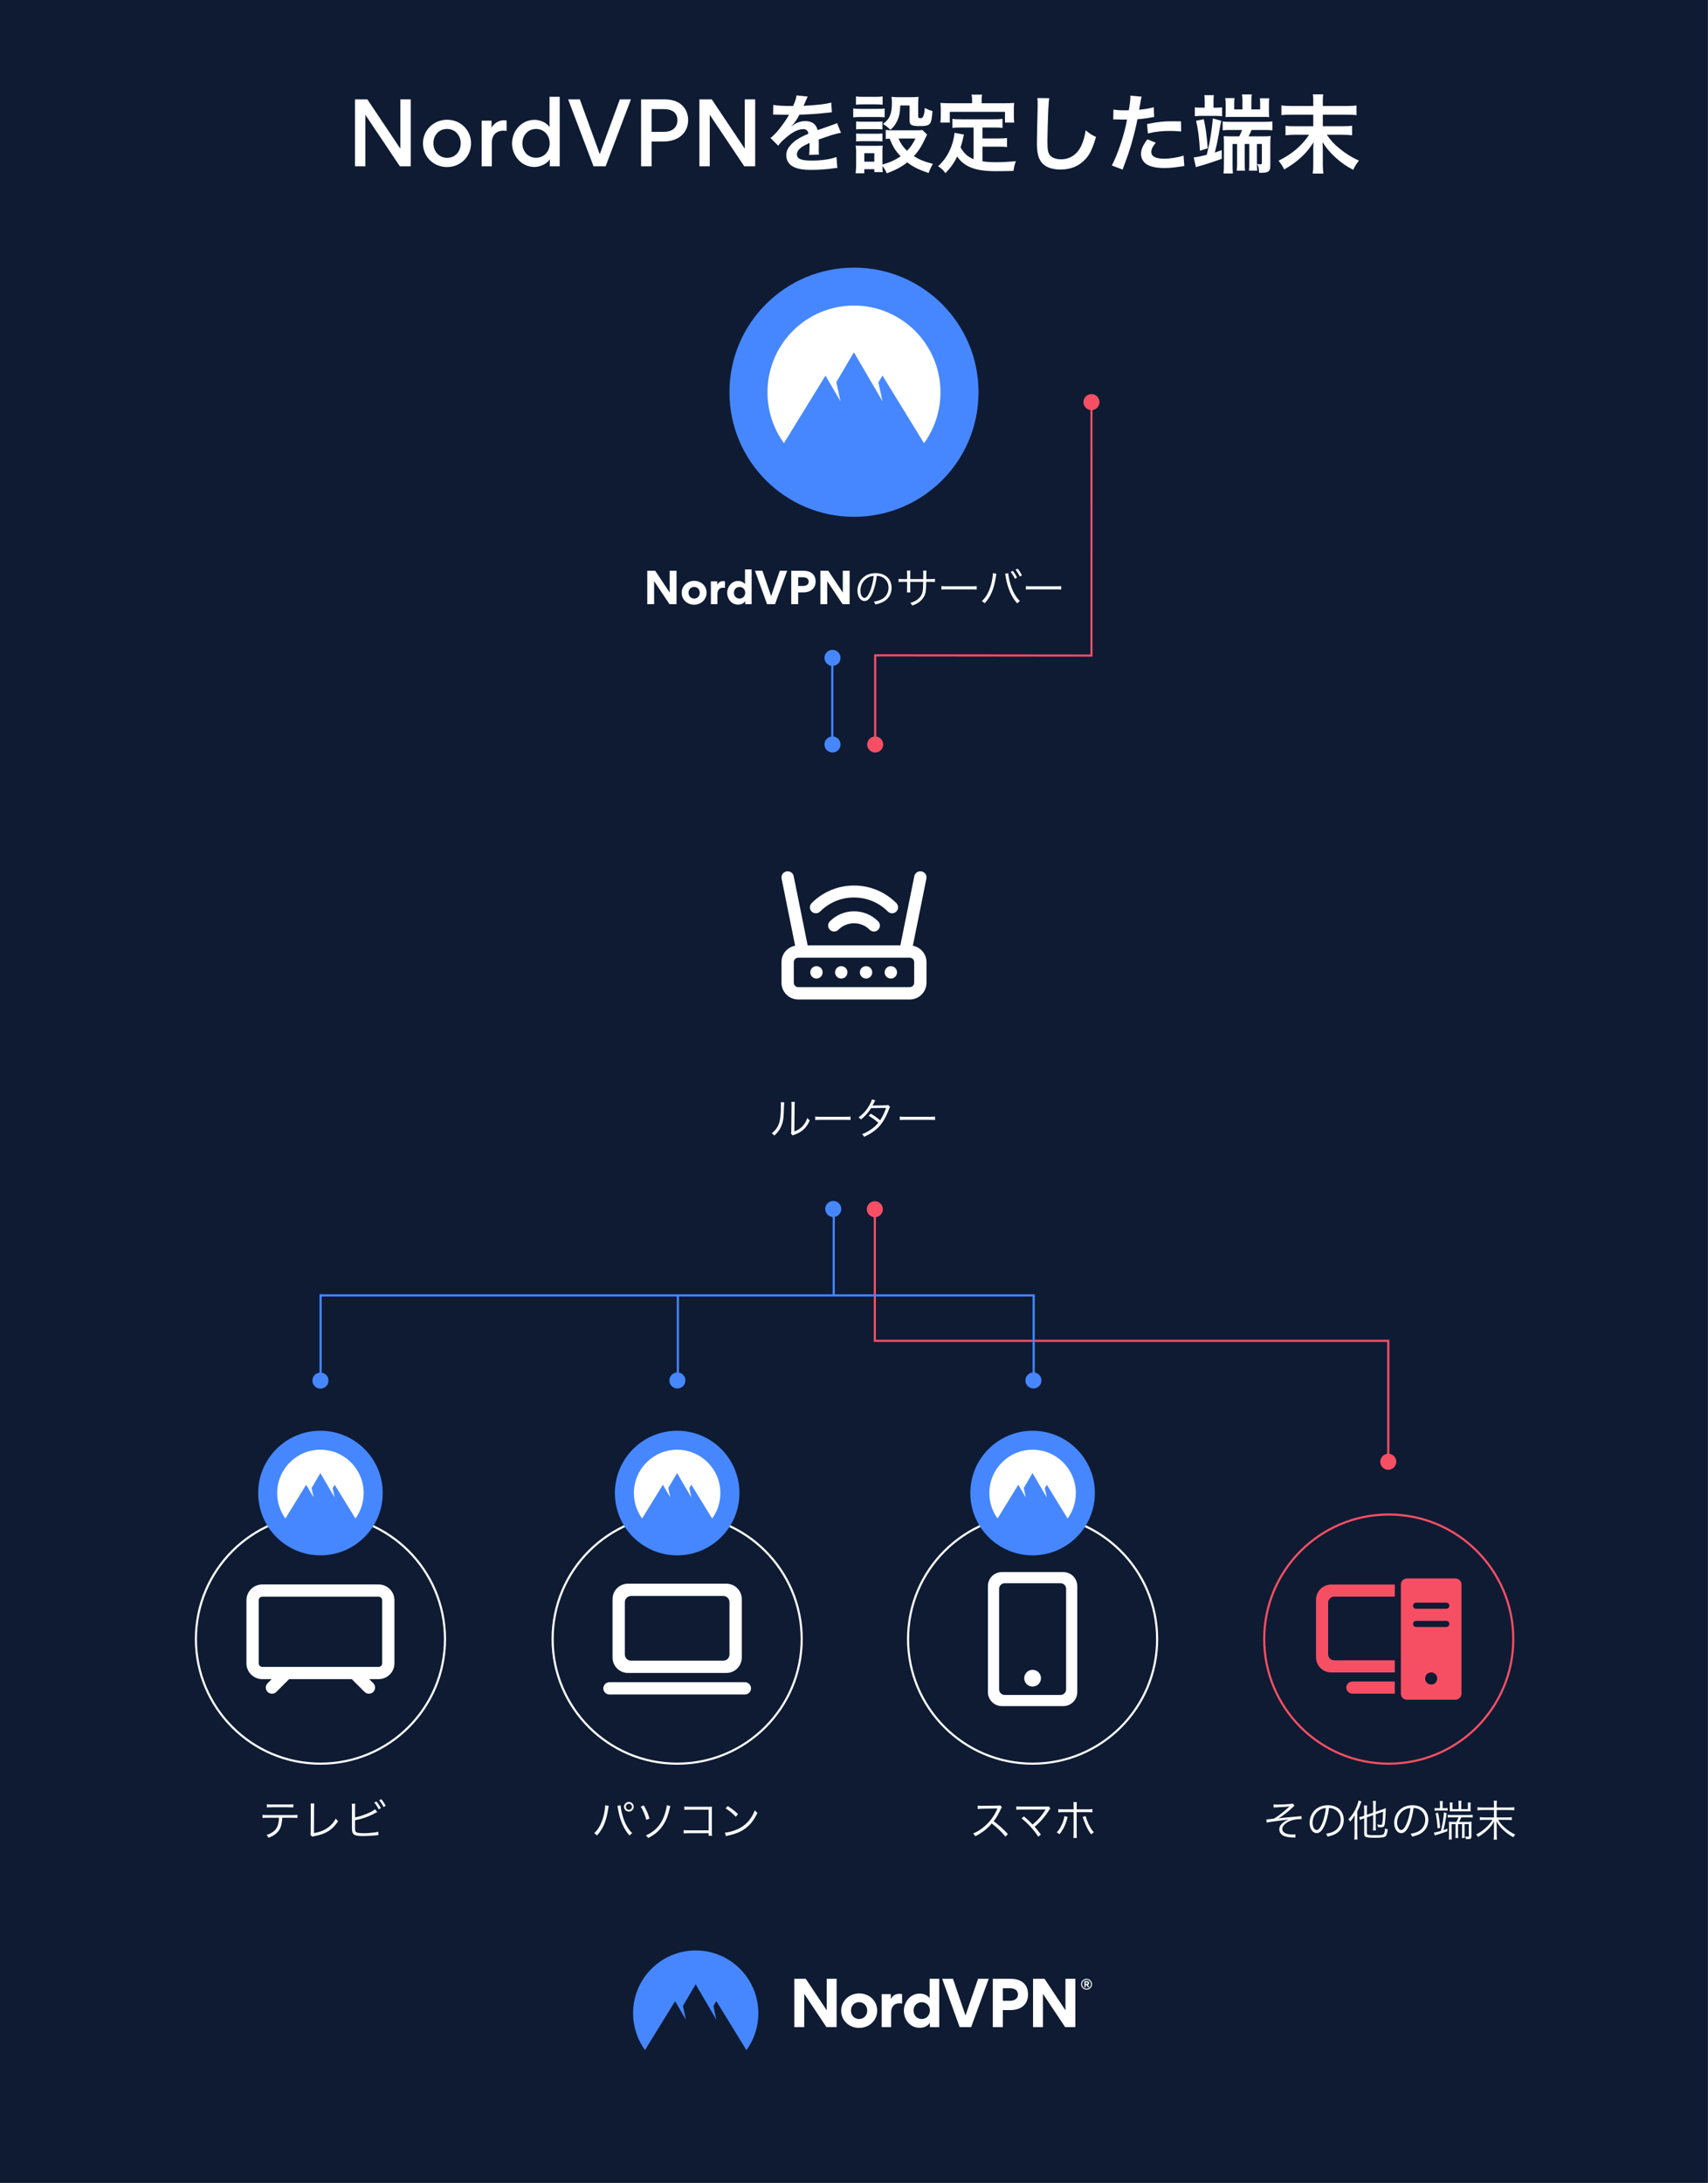 <svg fill="none" height="1533" viewBox="0 0 1200 1533" width="1200" xmlns="http://www.w3.org/2000/svg" xmlns:xlink="http://www.w3.org/1999/xlink"><rect x="0" y="0" width="1200" height="1533" fill="#333333" stroke="none"/><linearGradient id="lg1"><stop offset=".04" stop-color="#4687ff"/><stop offset="1" stop-color="#4687ff"/></linearGradient><linearGradient id="paint0_linear_511_23547" gradientUnits="userSpaceOnUse" x1="512.5" x2="687.5" xlink:href="#lg1" y1="275.461" y2="275.461"/><linearGradient id="paint1_linear_511_23547" gradientUnits="userSpaceOnUse" x1="444.79" x2="532.79" xlink:href="#lg1" y1="1404.8" y2="1404.8"/><linearGradient id="paint2_linear_511_23547" gradientUnits="userSpaceOnUse" x1="584.68" x2="586.18" xlink:href="#lg1" y1="849.07" y2="849.07"/><linearGradient id="paint3_linear_511_23547" gradientUnits="userSpaceOnUse" x1="224.4" x2="726.82" xlink:href="#lg1" y1="969.585" y2="969.585"/><linearGradient id="paint4_linear_511_23547" gradientUnits="userSpaceOnUse" x1="224.398" x2="726.82" xlink:href="#lg1" y1="969.492" y2="969.492"/><linearGradient id="paint5_linear_511_23547" gradientUnits="userSpaceOnUse" x1="475.15" x2="476.65" xlink:href="#lg1" y1="969.492" y2="969.492"/><linearGradient id="paint6_linear_511_23547" gradientUnits="userSpaceOnUse" x1="584.14" x2="585.64" xlink:href="#lg1" y1="522.851" y2="522.851"/><linearGradient id="paint7_linear_511_23547" gradientUnits="userSpaceOnUse" x1="584.14" x2="585.64" xlink:href="#lg1" y1="462.023" y2="462.023"/><linearGradient id="paint8_linear_511_23547" gradientUnits="userSpaceOnUse" x1="181.39" x2="268.89" xlink:href="#lg1" y1="1048.57" y2="1048.57"/><linearGradient id="paint9_linear_511_23547" gradientUnits="userSpaceOnUse" x1="432.01" x2="519.51" xlink:href="#lg1" y1="1048.57" y2="1048.57"/><linearGradient id="paint10_linear_511_23547" gradientUnits="userSpaceOnUse" x1="681.73" x2="769.23" xlink:href="#lg1" y1="1048.57" y2="1048.57"/><clipPath id="clip0_511_23547"><path d="M0 0H1200V1533H0Z"/></clipPath><g clip-path="url(#clip0_511_23547)"><path d="M1199.59-4.469H-.41V1536.14H1199.59V-4.469Z" fill="#0e1b33"/><path d="M459.56 408.118V424.318H454.76V400.828H460.31L470.51 416.158V400.828H475.31V424.318H470.36L459.56 408.118Z" fill="#ffffff"/><path d="M487.73 407.938C492.56 407.938 496.43 411.477 496.43 416.247 496.43 421.017 492.5 424.677 487.67 424.677 482.84 424.677 478.94 421.167 478.94 416.337 478.94 411.507 482.87 407.938 487.73 407.938ZM487.7 420.388C489.89 420.388 491.63 418.707 491.63 416.277 491.63 413.847 489.86 412.198 487.67 412.198 485.48 412.198 483.74 413.877 483.74 416.277 483.74 418.677 485.51 420.388 487.7 420.388Z" fill="#ffffff"/><path d="M509.36 412.887C508.73 412.767 508.07 412.767 507.86 412.767 505.61 412.767 504.05 414.327 504.05 417.297V424.317H499.46V408.297H503.9V410.637H503.96C504.83 408.807 506.45 408.117 508.1 408.117 508.46 408.117 509.03 408.207 509.36 408.297V412.887Z" fill="#ffffff"/><path d="M523.55 422.278H523.49C521.99 424.468 519.59 424.618 518.51 424.618 513.86 424.618 510.89 420.598 510.89 416.278 510.89 412.228 513.98 407.998 518.57 407.998 519.5 407.998 521.72 408.178 523.37 410.128H523.43V399.898H528.08V424.318H523.55V422.278ZM519.59 412.228C517.4 412.228 515.63 413.878 515.63 416.278 515.63 418.678 517.4 420.388 519.59 420.388 521.78 420.388 523.55 418.708 523.55 416.278 523.55 413.848 521.78 412.228 519.59 412.228Z" fill="#ffffff"/><path d="M530.42 400.828H535.67L541.76 418.678 547.88 400.828H553.04L544.52 424.318H538.91L530.42 400.828Z" fill="#ffffff"/><path d="M564.47 416.038H560.78V424.318H555.92V400.828H564.65C569.36 400.828 573.05 403.378 573.05 408.358 573.05 413.338 569.39 416.038 564.47 416.038ZM564.23 405.418H560.78V411.508H564.26C566.18 411.508 568.16 410.668 568.16 408.478 568.16 406.288 566.24 405.418 564.23 405.418Z" fill="#ffffff"/><path d="M581.18 408.118V424.318H576.38V400.828H581.93L592.13 416.158V400.828H596.93V424.318H591.98L581.18 408.118Z" fill="#ffffff"/><path d="M613.07 416.338C611.33 420.298 609.56 422.098 607.4 422.098 604.55 422.098 602.42 418.978 602.42 414.778 602.42 411.718 603.56 408.748 605.57 406.498 607.97 403.858 611.24 402.508 615.26 402.508 618.62 402.508 621.56 403.558 623.51 405.478 625.4 407.308 626.42 409.918 626.42 412.798 626.42 417.448 623.9 421.288 619.55 423.148 618.2 423.718 617.06 424.078 614.99 424.528 614.69 423.538 614.51 423.238 613.94 422.518 616.13 422.158 617.54 421.768 618.95 421.108 622.25 419.608 624.26 416.398 624.26 412.708 624.26 409.288 622.52 406.528 619.49 405.178 618.38 404.698 617.51 404.488 616.01 404.428 615.56 408.598 614.42 413.188 613.07 416.338ZM609.38 405.868C606.35 407.698 604.49 411.088 604.49 414.808 604.49 417.688 605.75 419.908 607.37 419.908 608.63 419.908 609.83 418.498 611.12 415.558 612.35 412.738 613.46 408.298 613.85 404.458 612.05 404.608 610.76 405.028 609.38 405.868Z" fill="#ffffff"/><path d="M648.65 406.681V403.771C648.65 401.641 648.65 401.401 648.56 400.741H650.9C650.84 401.261 650.8 402.191 650.78 403.531V406.681H653.36C655.13 406.681 655.79 406.651 656.87 406.501V408.781C655.85 408.661 654.98 408.631 653.39 408.631H650.75C650.69 414.721 650.39 416.641 649.28 418.801 648.23 420.781 646.55 422.491 644.39 423.751 643.34 424.321 642.56 424.681 640.91 425.281 640.52 424.441 640.28 424.111 639.56 423.391 642.17 422.641 643.7 421.861 645.29 420.451 647.39 418.561 648.23 416.581 648.5 412.951 648.56 411.991 648.59 411.061 648.62 408.631H639.5V413.641C639.5 414.931 639.53 415.321 639.62 416.071H637.19C637.28 415.411 637.31 414.841 637.31 413.551V408.631H634.79C633.2 408.631 632.33 408.661 631.31 408.781V406.501C632.39 406.651 633.05 406.681 634.82 406.681H637.31V403.231C637.31 401.941 637.28 401.401 637.19 400.711H639.62C639.5 401.521 639.5 401.761 639.5 403.141V406.681H648.65Z" fill="#ffffff"/><path d="M661.4 411.57C662.27 411.72 663.08 411.75 665.12 411.75H682.55C684.77 411.75 685.25 411.72 686.18 411.6V414.03C685.22 413.94 684.53 413.91 682.52 413.91H665.12C662.93 413.91 662.3 413.94 661.4 414.03V411.57Z" fill="#ffffff"/><path d="M700.07 402.959C699.95 403.289 699.92 403.469 699.68 404.999 698.42 413.549 695.99 419.309 691.76 423.719 691.01 422.909 690.68 422.639 689.84 422.159 691.7 420.419 692.93 418.739 694.19 416.219 695.66 413.249 696.71 409.739 697.28 405.809 697.46 404.609 697.58 403.529 697.58 402.989 697.58 402.899 697.58 402.719 697.55 402.509L700.07 402.959ZM708.38 402.509C708.38 403.799 709.04 407.249 709.76 409.709 711.2 414.989 713.66 419.429 716.57 422.099 715.76 422.609 715.4 422.939 714.71 423.779 710.72 419.549 707.72 412.619 706.55 404.939 706.4 403.889 706.28 403.349 706.16 402.959L708.38 402.509ZM711.56 400.919C712.88 402.569 713.72 403.859 714.56 405.629L713.03 406.499C712.34 404.909 710.9 402.599 710.06 401.669L711.56 400.919ZM714.98 399.359C716.3 401.009 717.05 402.209 717.98 404.099L716.48 404.909C715.85 403.469 714.65 401.549 713.51 400.139L714.98 399.359Z" fill="#ffffff"/><path d="M720.8 411.57C721.67 411.72 722.48 411.75 724.52 411.75H741.95C744.17 411.75 744.65 411.72 745.58 411.6V414.03C744.62 413.94 743.93 413.91 741.92 413.91H724.52C722.33 413.91 721.7 413.94 720.8 414.03V411.57Z" fill="#ffffff"/><path d="M280.91 116.785 256.67 80.605V116.785H249.41V69.805H258.11L281.27 104.425V69.805H288.59V116.785H280.91Z" fill="#ffffff"/><path d="M314.15 84.086C323.33 84.086 330.95 91.166 330.95 100.586 330.95 110.006 323.51 117.326 314.09 117.326 304.67 117.326 297.17 110.186 297.17 100.706 297.17 91.226 304.85 84.086 314.15 84.086ZM314.15 110.846C319.97 110.846 323.69 106.226 323.69 100.706 323.69 95.186 319.91 90.566 314.09 90.566 308.27 90.566 304.49 95.066 304.49 100.586 304.49 106.106 308.33 110.846 314.15 110.846Z" fill="#ffffff"/><path d="M353.87 91.765C348.41 91.765 345.53 95.005 345.53 100.525V116.785H338.39V84.745H345.35V89.665C347.33 86.185 350.81 84.445 354.17 84.445 354.41 84.445 355.37 84.505 355.91 84.625V91.945C355.31 91.825 353.99 91.765 353.87 91.765Z" fill="#ffffff"/><path d="M375.71 84.153C378.53 84.153 383.69 85.533 386.09 89.313V67.953H393.23V116.793H386.27V111.813C383.75 115.953 378.11 117.273 375.53 117.273 366.29 117.273 359.75 109.353 359.75 100.713 359.75 92.673 365.69 84.153 375.71 84.153ZM376.61 90.573C370.79 90.573 367.01 95.193 367.01 100.713 367.01 106.233 370.85 110.793 376.61 110.793 382.37 110.793 386.21 106.233 386.21 100.713 386.21 95.193 382.37 90.573 376.61 90.573Z" fill="#ffffff"/><path d="M421.37 108.265 435.47 69.805H443.27L425.51 116.785H416.99L399.17 69.805H407.39L421.37 108.265Z" fill="#ffffff"/><path d="M466.13 99.385H457.79V116.785H450.41V69.805H467.03C478.79 69.805 483.47 77.125 483.47 84.385 483.47 92.545 477.47 99.385 466.13 99.385ZM466.37 76.645H457.79V92.605H466.37C473.51 92.605 475.97 88.285 475.97 84.565 475.97 80.845 474.11 76.645 466.37 76.645Z" fill="#ffffff"/><path d="M522.89 116.785 498.65 80.605V116.785H491.39V69.805H500.09L523.25 104.425V69.805H530.57V116.785H522.89Z" fill="#ffffff"/><path d="M543.29 73.652C545.75 74.192 549.59 74.432 557.21 74.432 558.83 70.832 559.37 69.032 559.61 66.992L567.47 67.832C567.23 68.232 566.43 70.032 565.07 73.232 564.77 73.892 564.65 74.072 564.53 74.312 564.85 74.272 566.11 74.192 568.31 74.072 575.27 73.652 580.73 72.992 584.03 72.032L584.45 78.872C583.33 78.952 581.75 79.112 579.71 79.352 575.33 79.892 567.71 80.372 561.65 80.552 559.91 83.972 558.23 86.372 556.13 88.532L556.19 88.652C556.47 88.452 556.87 88.152 557.39 87.752 559.61 86.072 562.79 85.052 565.85 85.052 570.53 85.052 573.47 87.272 574.43 91.412 579.05 89.732 582.11 88.652 583.61 88.172 586.85 87.032 587.09 86.972 588.05 86.372L590.87 93.272C589.19 93.512 587.39 93.992 584.21 94.892 583.37 95.132 580.37 96.152 575.21 97.952V98.612C575.25 99.652 575.27 100.452 575.27 101.012V103.412C575.21 104.432 575.21 104.972 575.21 105.392 575.21 106.712 575.27 107.552 575.39 108.572L568.43 108.752C568.67 107.672 568.79 104.612 568.79 101.792V100.352C565.85 101.732 564.29 102.572 563.03 103.472 560.93 105.032 559.91 106.652 559.91 108.392 559.91 111.512 562.79 112.772 570.05 112.772 577.31 112.772 583.43 111.872 587.69 110.252L588.29 117.992C587.27 117.992 586.97 118.052 585.53 118.232 581.21 118.892 575.45 119.312 570.17 119.312 563.81 119.312 559.85 118.592 556.79 116.792 554.03 115.232 552.41 112.352 552.41 109.052 552.41 106.592 553.13 104.672 555.05 102.392 557.75 99.032 561.17 96.752 567.95 93.932 567.65 91.712 566.45 90.692 564.29 90.692 560.81 90.692 556.61 92.792 551.99 96.872 549.47 98.972 548.09 100.472 546.77 102.332L541.31 96.932C542.87 95.732 544.61 94.052 546.71 91.592 549.05 88.832 552.71 83.612 553.91 81.332 554.07 81.012 554.23 80.752 554.39 80.552 554.15 80.552 553.37 80.612 553.37 80.612 552.41 80.612 547.13 80.492 545.81 80.492 545.05 80.452 544.49 80.432 544.13 80.432 543.95 80.432 543.59 80.432 543.17 80.492L543.29 73.652Z" fill="#ffffff"/><path d="M599.45 76.171C600.89 76.411 602.03 76.471 604.31 76.471H616.67C619.19 76.471 620.21 76.411 621.53 76.231V82.411C620.27 82.231 619.49 82.171 616.97 82.171H604.31C602.15 82.171 600.89 82.231 599.45 82.411V76.171ZM651.35 94.531C651.11 94.931 650.71 95.751 650.15 96.991 647.57 102.571 645.35 106.111 642.05 109.651 646.13 112.231 648.89 113.311 655.43 115.111 654.05 117.511 653.27 119.071 652.43 121.531 645.41 119.131 641.51 117.211 637.43 114.031 633.41 117.211 629.15 119.491 623.03 121.711 622.07 119.551 621.23 118.171 619.97 116.611 619.97 118.651 620.03 119.371 620.21 120.871H614.27V118.831H607.25V121.711H601.13C601.37 119.851 601.49 117.931 601.49 115.771V106.951C601.49 105.031 601.43 103.651 601.19 102.211 602.69 102.331 603.95 102.391 605.81 102.391H616.13C618.47 102.391 619.13 102.391 620.15 102.211 619.97 103.531 619.97 104.311 619.97 106.591V115.591C625.31 114.031 629.21 112.231 632.75 109.771 629.09 105.931 627.35 103.051 625.01 97.351 623.81 97.411 623.27 97.411 622.31 97.591V91.231C623.51 91.471 624.59 91.531 626.15 91.531H643.85C646.13 91.531 647.21 91.471 648.05 91.291L651.35 94.531ZM601.37 67.711C602.99 67.951 603.95 68.011 606.41 68.011H615.05C617.51 68.011 618.47 67.951 620.09 67.711V73.531C618.47 73.351 617.21 73.291 615.05 73.291H606.41C604.25 73.291 602.87 73.351 601.37 73.531V67.711ZM601.49 85.291C602.63 85.411 603.53 85.471 605.45 85.471H616.13C618.11 85.471 618.89 85.411 619.97 85.291V90.871C618.65 90.751 617.93 90.691 616.13 90.691H605.45C603.53 90.691 602.69 90.751 601.49 90.871V85.291ZM601.49 93.751C602.63 93.871 603.53 93.931 605.45 93.931H616.13C618.11 93.931 618.89 93.871 619.97 93.751V99.331C618.59 99.151 617.99 99.151 616.01 99.151H605.39C603.53 99.151 602.75 99.211 601.49 99.331V93.751ZM607.25 113.551H614.27V107.611H607.25V113.551ZM632.51 74.071C632.33 79.291 631.73 82.111 630.05 85.471 628.85 87.811 627.71 89.311 625.61 91.171 623.87 89.491 622.13 88.111 620.39 87.031 625.13 83.551 626.63 79.891 626.63 72.031 626.63 70.171 626.57 69.571 626.33 68.011 627.89 68.191 629.21 68.251 631.07 68.251H640.25C642.35 68.251 643.79 68.191 645.35 68.011 645.17 69.331 645.11 70.891 645.11 73.111V81.991C645.11 82.771 645.53 83.011 646.97 83.011 648.57 83.011 649.49 80.611 649.73 75.811 651.53 76.771 653.09 77.431 655.13 77.971 654.41 87.811 653.75 88.531 646.13 88.531 640.31 88.531 639.05 87.811 639.05 84.631V74.071H632.51ZM631.25 97.291C632.75 100.771 634.43 103.171 637.25 105.931 639.83 103.231 641.09 101.431 643.19 97.291H631.25Z" fill="#ffffff"/><path d="M683.99 89.553H675.17C672.53 89.553 670.85 89.613 669.11 89.853V83.493C670.67 83.733 672.41 83.793 675.17 83.793H698.15C700.97 83.793 702.71 83.733 704.33 83.493V89.853C702.65 89.613 700.91 89.553 698.15 89.553H690.29V97.233H701.63C704.39 97.233 705.89 97.173 707.51 96.873V103.293C705.71 103.053 704.27 102.993 701.63 102.993H690.29V113.313C693.23 113.733 696.53 113.913 700.07 113.913 703.61 113.913 707.63 113.733 713.75 113.193 712.79 115.653 712.37 117.273 712.07 120.033 707.15 120.153 704.03 120.213 699.29 120.213 685.25 120.213 677.39 117.153 672.47 109.893 670.55 114.033 668.27 117.333 664.25 121.653 662.69 119.433 661.85 118.653 659.09 116.733 664.01 112.293 667.49 106.533 669.41 99.753 670.07 97.293 670.55 94.593 670.61 93.273L677.27 94.533C676.97 95.553 676.97 95.613 676.43 98.073 676.13 99.273 675.77 100.653 674.87 103.473 677.27 107.733 679.73 109.953 683.99 111.813V89.553ZM682.97 70.293C682.97 68.793 682.85 67.773 682.61 66.453H689.99C689.75 67.713 689.69 68.673 689.69 70.233V72.513H705.89C708.29 72.513 710.33 72.453 712.55 72.273 712.37 73.653 712.31 74.973 712.31 76.713V81.393C712.31 83.133 712.37 84.513 712.55 86.073H706.07V78.573H667.31V86.073H660.65C660.89 84.633 660.95 83.433 660.95 81.333V76.713C660.95 75.153 660.83 73.653 660.71 72.273 662.87 72.453 664.91 72.513 667.31 72.513H682.97V70.293Z" fill="#ffffff"/><path d="M737.21 68.972C736.85 70.712 736.73 72.452 736.49 77.072 736.25 82.652 735.89 94.832 735.89 99.092 735.89 104.792 736.25 106.952 737.45 108.752 738.83 110.732 741.71 111.872 745.49 111.872 751.97 111.872 757.19 108.212 760.01 101.612 761.33 98.492 762.11 95.672 762.77 91.532 766.01 94.172 767.09 94.832 770.03 96.152 767.63 104.252 765.83 108.152 762.89 111.452 758.39 116.552 752.45 119.072 744.89 119.072 740.75 119.072 736.91 118.112 734.39 116.432 730.25 113.672 728.51 109.052 728.51 101.012 728.51 97.892 728.63 91.892 728.99 76.832 729.05 75.032 729.05 73.772 729.05 72.932 729.05 71.252 728.99 70.412 728.81 68.852L737.21 68.972Z" fill="#ffffff"/><path d="M782.27 76.952C784.43 77.312 786.83 77.492 790.31 77.492 791.03 77.492 791.69 77.492 793.07 77.432 793.61 74.552 794.21 69.932 794.21 68.252 794.21 68.012 794.21 67.652 794.15 67.172L802.07 67.892C801.79 68.812 801.41 70.732 800.93 73.652 800.63 75.332 800.57 75.692 800.33 77.072 804.77 76.652 807.59 76.172 810.59 75.272L810.89 82.172C810.57 82.212 809.93 82.312 808.97 82.472 805.91 83.072 801.11 83.672 799.13 83.732 798.47 87.452 796.97 93.812 795.41 99.272 793.67 105.512 792.65 108.512 788.69 119.132L781.13 116.192C785.27 108.572 789.89 94.592 791.87 83.912 791.45 83.972 791.21 83.972 791.09 83.972H787.61C787.31 83.972 786.71 83.972 785.69 83.912 784.61 83.852 783.77 83.852 783.29 83.852 782.99 83.852 782.69 83.852 782.15 83.912L782.27 76.952ZM812.03 100.232C809.63 103.232 808.91 104.732 808.91 106.832 808.91 109.892 811.91 111.452 817.91 111.452 822.29 111.452 828.05 110.492 831.53 109.232L832.07 116.612C830.99 116.732 830.51 116.792 829.13 117.032 824.15 117.752 821.51 117.992 817.97 117.992 812.63 117.992 808.79 117.212 805.91 115.592 803.33 114.092 801.65 111.212 801.65 108.212 801.65 105.032 802.79 102.332 806.09 97.832L812.03 100.232ZM829.85 92.372C826.97 92.072 825.29 91.952 822.29 91.952 816.35 91.952 812.39 92.372 806.45 93.692L805.91 87.092C814.43 85.472 817.31 85.172 823.79 85.172 825.41 85.172 825.95 85.172 829.73 85.232L829.85 92.372Z" fill="#ffffff"/><path d="M838.67 110.54C840.29 110.48 843.05 109.88 847.79 108.74 849.47 102.32 850.43 97.28 851.33 90.32 851.87 85.88 851.99 84.98 852.05 83.18L858.05 84.8C857.87 85.34 857.21 88.82 856.07 95.3 855.17 100.46 854.93 101.42 853.49 107.12 855.05 106.64 855.95 106.34 858.35 105.44L858.41 111.5C853.07 113.48 846.77 115.52 842.63 116.66 841.91 116.84 840.95 117.14 840.23 117.44L838.67 110.54ZM846.41 71.18C846.41 69.26 846.29 67.64 846.11 66.86H852.89C852.65 67.88 852.59 69.02 852.59 71.12V75.62H854.51C856.43 75.62 857.69 75.56 858.59 75.38V81.62C857.69 81.5 855.95 81.38 854.45 81.38H843.83C842.33 81.38 840.89 81.5 839.45 81.62V75.38C840.41 75.56 841.55 75.62 843.41 75.62H846.41V71.18ZM845.75 83.72C847.01 89.18 847.91 95.78 848.51 104.12L843.05 105.86C842.57 97.28 841.73 90.56 840.35 84.8L845.75 83.72ZM865.13 91.28C862.43 91.28 860.75 91.34 859.01 91.52V85.28C860.45 85.52 862.07 85.58 865.19 85.58H887.81C890.57 85.58 892.61 85.46 893.93 85.22V91.52C892.25 91.34 890.69 91.28 887.87 91.28H879.35C878.69 92.84 878.09 94.04 877.19 95.78H887.03C889.55 95.78 891.05 95.72 892.73 95.54 892.55 97.1 892.49 98.9 892.49 101.3V116.42C892.49 118.94 891.89 120.14 890.45 120.8 889.43 121.22 888.47 121.34 885.35 121.34H884.63C884.45 117.86 884.27 117.02 883.19 115.22 883.67 115.28 884.99 115.4 885.47 115.4 886.37 115.4 886.55 115.16 886.55 114.32V101.12H883.07V114.38C883.07 116.96 883.13 118.28 883.31 119.84H877.49C877.67 118.04 877.73 116.9 877.73 114.32V101.12H874.49V114.38C874.49 117.08 874.55 118.34 874.73 119.84H868.91C869.09 118.04 869.15 116.9 869.15 114.32V101.12H865.97V115.34C865.97 118.76 866.03 120.32 866.21 121.82H859.55C859.85 119.9 859.91 118.22 859.91 115.1V101C859.91 98.3 859.85 97.04 859.73 95.6 861.83 95.72 862.97 95.78 865.37 95.78H870.65C871.61 93.86 872.09 92.9 872.63 91.28H865.13ZM872.93 70.58C872.93 68.84 872.81 67.52 872.57 66.32H879.53C879.29 67.46 879.17 68.78 879.17 70.58V76.82H885.35V72.68C885.35 71.06 885.29 69.98 885.17 69.02H891.77C891.59 69.98 891.53 71.18 891.53 73.04V78.44C891.53 80.36 891.59 81.2 891.71 82.22 889.79 82.1 889.19 82.1 887.45 82.1H865.31C863.33 82.1 862.55 82.1 860.99 82.22 861.11 80.72 861.11 80.18 861.11 78.74V73.04C861.11 71.6 861.05 70.28 860.81 68.9H867.35C867.17 69.86 867.11 71.12 867.11 72.74V76.82H872.93V70.58Z" fill="#ffffff"/><path d="M945.77 74.433C949.67 74.433 951.47 74.313 953.03 74.013V80.913C951.17 80.613 949.25 80.553 945.83 80.553H929.39V88.653H942.71C946.55 88.653 948.47 88.533 949.97 88.293V95.013C947.99 94.773 945.71 94.653 942.71 94.653H932.21C935.15 98.853 936.95 100.833 940.73 104.013 945.17 107.673 949.79 110.613 954.77 112.773 953.09 114.873 951.95 116.673 950.69 119.253 945.83 116.733 942.23 114.213 938.21 110.553 934.25 106.893 932.09 104.313 929.21 99.873 929.33 103.293 929.39 104.253 929.39 105.453V115.473C929.39 117.813 929.51 119.973 929.81 121.893H922.25C922.55 119.913 922.67 118.173 922.67 115.473V105.513C922.67 103.593 922.67 102.753 922.85 99.933 917.93 107.793 911.75 113.553 902.27 119.013 900.89 116.373 900.05 115.053 898.25 112.893 907.85 108.093 914.51 102.453 919.73 94.653H910.31C907.49 94.653 905.39 94.773 903.17 95.013V88.293C905.27 88.593 906.89 88.653 910.31 88.653H922.67V80.553H907.49C904.25 80.553 902.33 80.613 900.29 80.913V74.013C902.27 74.313 904.01 74.433 907.43 74.433H922.67V70.533C922.67 68.733 922.61 67.593 922.37 66.273H929.69C929.45 67.593 929.39 68.433 929.39 70.593V74.433H945.77Z" fill="#ffffff"/><path d="M600 362.961C648.325 362.961 687.5 323.786 687.5 275.461 687.5 227.136 648.325 187.961 600 187.961 551.675 187.961 512.5 227.136 512.5 275.461 512.5 323.786 551.675 362.961 600 362.961Z" fill="url(#paint0_linear_511_23547)"/><path clip-rule="evenodd" d="M550.77 311.224C543.5 301.214 539.21 288.864 539.21 275.464 539.21 241.844 566.41 214.594 599.98 214.594 633.55 214.594 660.75 241.844 660.75 275.514 660.75 288.864 656.47 301.214 649.19 311.274L620 263.754 617.16 268.534 620 281.784 599.93 247.414 587.58 268.384 590.47 281.784 579.96 263.804 550.77 311.224Z" fill="#ffffff" fill-rule="evenodd"/><path d="M641.35 664.177 650.86 617.087C651.33 614.747 649.81 612.457 647.48 611.987 646.35 611.757 645.19 611.977 644.23 612.607 643.26 613.247 642.61 614.227 642.37 615.377L632.57 663.927H567.43L557.63 615.377C557.4 614.237 556.75 613.257 555.79 612.617 554.83 611.977 553.68 611.757 552.53 611.987 551.4 612.217 550.42 612.867 549.78 613.837 549.14 614.797 548.91 615.957 549.14 617.097L558.64 664.187C553.1 665.217 549.05 669.987 549.05 675.707V679.947 690.177C549.05 696.667 554.33 701.947 560.82 701.947H639.17C645.66 701.947 650.94 696.667 650.94 690.177V675.707C650.94 669.997 646.89 665.227 641.35 664.187V664.177ZM557.71 675.697C557.71 673.977 559.11 672.587 560.82 672.587H639.17C640.88 672.587 642.28 673.987 642.28 675.697V690.167C642.28 691.877 640.88 693.277 639.17 693.277H560.82C559.11 693.277 557.71 691.877 557.71 690.167V675.697Z" fill="#ffffff"/><path d="M583.03 647.058C582.24 647.858 581.81 648.908 581.82 650.038 581.82 651.158 582.27 652.218 583.07 652.998 584.71 654.628 587.38 654.608 589.01 652.968 591.92 650.028 595.82 648.408 600.01 648.408 604.2 648.408 608.1 650.028 611.01 652.968 611.81 653.768 612.87 654.218 614 654.218 615.13 654.218 616.16 653.788 616.95 653.008 618.6 651.378 618.61 648.718 616.98 647.068 612.48 642.518 606.46 640.008 600.01 640.008 593.56 640.008 587.53 642.518 583.04 647.068L583.03 647.058Z" fill="#ffffff"/><path d="M576.19 640.176C582.56 633.806 591.01 630.306 600 630.306 608.99 630.306 617.45 633.816 623.81 640.176 624.6 640.966 625.66 641.406 626.78 641.406 627.9 641.406 628.96 640.966 629.75 640.176 631.39 638.536 631.39 635.876 629.75 634.236 621.8 626.286 611.23 621.906 600 621.906 588.77 621.906 578.2 626.286 570.25 634.246 569.46 635.036 569.02 636.096 569.02 637.216 569.02 638.336 569.46 639.396 570.25 640.186 571.89 641.826 574.55 641.826 576.19 640.186V640.176Z" fill="#ffffff"/><path d="M573.63 687.231C576.032 687.231 577.98 685.284 577.98 682.881 577.98 680.479 576.032 678.531 573.63 678.531 571.227 678.531 569.28 680.479 569.28 682.881 569.28 685.284 571.227 687.231 573.63 687.231Z" fill="#ffffff"/><path d="M591.05 687.231C593.452 687.231 595.4 685.284 595.4 682.881 595.4 680.479 593.452 678.531 591.05 678.531 588.647 678.531 586.7 680.479 586.7 682.881 586.7 685.284 588.647 687.231 591.05 687.231Z" fill="#ffffff"/><path d="M608.47 687.231C610.872 687.231 612.82 685.284 612.82 682.881 612.82 680.479 610.872 678.531 608.47 678.531 606.067 678.531 604.12 680.479 604.12 682.881 604.12 685.284 606.067 687.231 608.47 687.231Z" fill="#ffffff"/><path d="M625.89 687.231C628.293 687.231 630.24 685.284 630.24 682.881 630.24 680.479 628.293 678.531 625.89 678.531 623.488 678.531 621.54 680.479 621.54 682.881 621.54 685.284 623.488 687.231 625.89 687.231Z" fill="#ffffff"/><path d="M273.87 1116.01C271.77 1113.91 268.98 1112.75 266.01 1112.75H184.26C181.29 1112.75 178.5 1113.91 176.4 1116.01 174.3 1118.11 173.14 1120.9 173.14 1123.87V1168.15C173.14 1171.12 174.3 1173.91 176.4 1176.01 178.5 1178.11 181.29 1179.27 184.26 1179.27H190.87L188.02 1182.12C187.21 1182.92 186.75 1184.04 186.75 1185.18 186.75 1186.32 187.21 1187.43 188.02 1188.24 188.83 1189.05 189.91 1189.49 191.04 1189.49H191.1C192.24 1189.49 193.32 1189.05 194.13 1188.24L203.13 1179.27H247.14L256.14 1188.23C256.94 1189.04 258.06 1189.5 259.2 1189.5 260.34 1189.5 261.45 1189.04 262.25 1188.23 263.06 1187.43 263.52 1186.31 263.52 1185.17 263.52 1184.03 263.07 1182.93 262.25 1182.11L259.39 1179.25H266.01C268.98 1179.25 271.77 1178.09 273.87 1175.99 275.97 1173.89 277.13 1171.1 277.13 1168.13V1123.85C277.13 1120.88 275.97 1118.09 273.87 1115.99V1116.01ZM267.78 1169.93C267.32 1170.4 266.67 1170.66 266.01 1170.66H184.26C183.6 1170.66 182.95 1170.39 182.49 1169.93 182.02 1169.46 181.76 1168.82 181.76 1168.16V1123.88C181.76 1123.21 182.02 1122.58 182.49 1122.11 182.96 1121.64 183.6 1121.38 184.26 1121.38H266.01C266.67 1121.38 267.32 1121.65 267.78 1122.11 268.25 1122.58 268.51 1123.21 268.51 1123.88V1168.16C268.51 1168.82 268.24 1169.47 267.78 1169.93Z" fill="#ffffff"/><path clip-rule="evenodd" d="M441.17 1112.22H510.35C513.22 1112.22 515.97 1113.36 517.99 1115.39 520.02 1117.42 521.16 1120.17 521.16 1123.03V1164.11C521.16 1166.98 520.02 1169.73 517.99 1171.75 515.96 1173.78 513.21 1174.92 510.35 1174.92H441.17C438.3 1174.92 435.55 1173.78 433.53 1171.75 431.5 1169.72 430.36 1166.97 430.36 1164.11V1123.03C430.36 1120.16 431.5 1117.41 433.53 1115.39 435.56 1113.36 438.31 1112.22 441.17 1112.22ZM443.33 1120.87C442.18 1120.87 441.08 1121.33 440.27 1122.14 439.46 1122.95 439 1124.05 439 1125.2V1161.95C439 1163.1 439.46 1164.2 440.27 1165.01 441.08 1165.82 442.18 1166.28 443.33 1166.28H508.19C509.34 1166.28 510.44 1165.82 511.25 1165.01 512.06 1164.2 512.52 1163.1 512.52 1161.95V1125.2C512.52 1124.05 512.06 1122.95 511.25 1122.14 510.44 1121.33 509.34 1120.87 508.19 1120.87H443.33ZM428.2 1181.4H523.32C524.47 1181.4 525.57 1181.86 526.38 1182.67 527.19 1183.48 527.65 1184.58 527.65 1185.73 527.65 1186.88 527.19 1187.98 526.38 1188.79 525.57 1189.6 524.47 1190.06 523.32 1190.06H428.2C427.05 1190.06 425.95 1189.6 425.14 1188.79 424.33 1187.98 423.87 1186.88 423.87 1185.73 423.87 1184.58 424.33 1183.48 425.14 1182.67 425.95 1181.86 427.05 1181.4 428.2 1181.4Z" fill="#ffffff" fill-rule="evenodd"/><path clip-rule="evenodd" d="M703.91 1104.06H747.06C749.66 1104.06 752.16 1105.09 753.99 1106.93 755.83 1108.77 756.86 1111.26 756.86 1113.86V1188.4C756.86 1189.69 756.61 1190.96 756.11 1192.15 755.62 1193.34 754.89 1194.42 753.98 1195.33 753.07 1196.24 751.99 1196.96 750.8 1197.46 749.61 1197.95 748.33 1198.21 747.05 1198.21H703.9C702.61 1198.21 701.34 1197.96 700.15 1197.46 698.96 1196.97 697.88 1196.24 696.97 1195.33 696.06 1194.42 695.34 1193.34 694.84 1192.15 694.35 1190.96 694.09 1189.68 694.09 1188.4V1113.86C694.09 1111.26 695.12 1108.76 696.96 1106.93 698.8 1105.09 701.29 1104.06 703.89 1104.06H703.91ZM705.87 1111.91C704.83 1111.91 703.83 1112.32 703.1 1113.06 702.36 1113.8 701.95 1114.79 701.95 1115.83V1186.44C701.95 1187.48 702.36 1188.48 703.1 1189.21 703.84 1189.94 704.83 1190.36 705.87 1190.36H745.1C746.14 1190.36 747.14 1189.95 747.87 1189.21 748.6 1188.47 749.02 1187.48 749.02 1186.44V1115.83C749.02 1114.79 748.61 1113.79 747.87 1113.06 747.13 1112.32 746.14 1111.91 745.1 1111.91H705.87ZM725.48 1172.72C727.04 1172.72 728.54 1173.34 729.64 1174.44 730.74 1175.54 731.36 1177.04 731.36 1178.6 731.36 1180.16 730.74 1181.66 729.64 1182.76 728.54 1183.86 727.04 1184.48 725.48 1184.48 723.92 1184.48 722.42 1183.86 721.32 1182.76 720.22 1181.66 719.6 1180.16 719.6 1178.6 719.6 1177.04 720.22 1175.54 721.32 1174.44 722.42 1173.34 723.92 1172.72 725.48 1172.72Z" fill="#ffffff" fill-rule="evenodd"/><path clip-rule="evenodd" d="M979.96 1112.81V1121.33H937.38C936.25 1121.33 935.17 1121.78 934.37 1122.58 933.57 1123.38 933.12 1124.46 933.12 1125.59V1161.78C933.12 1162.91 933.57 1163.99 934.37 1164.79 935.17 1165.59 936.25 1166.04 937.38 1166.04H979.96V1174.56H935.25C932.43 1174.56 929.72 1173.44 927.72 1171.44 925.72 1169.44 924.6 1166.74 924.6 1163.91V1123.46C924.6 1120.64 925.72 1117.93 927.72 1115.93 929.72 1113.93 932.42 1112.81 935.25 1112.81H979.96ZM979.96 1180.94V1189.46H950.15C949.02 1189.46 947.94 1189.01 947.14 1188.21 946.34 1187.41 945.89 1186.33 945.89 1185.2 945.89 1184.07 946.34 1182.99 947.14 1182.19 947.94 1181.39 949.02 1180.94 950.15 1180.94H979.96ZM988.48 1108.55H1022.55C1023.68 1108.55 1024.76 1109 1025.56 1109.8 1026.36 1110.6 1026.81 1111.68 1026.81 1112.81V1189.46C1026.81 1190.59 1026.36 1191.67 1025.56 1192.47 1024.76 1193.27 1023.68 1193.72 1022.55 1193.72H988.48C987.35 1193.72 986.27 1193.27 985.47 1192.47 984.67 1191.67 984.22 1190.59 984.22 1189.46V1112.81C984.22 1111.68 984.67 1110.6 985.47 1109.8 986.27 1109 987.35 1108.55 988.48 1108.55ZM994.87 1125.58C994.31 1125.58 993.76 1125.8 993.36 1126.2 992.96 1126.6 992.74 1127.14 992.74 1127.71 992.74 1128.28 992.96 1128.82 993.36 1129.22 993.76 1129.62 994.3 1129.84 994.87 1129.84H1016.16C1016.72 1129.84 1017.27 1129.62 1017.67 1129.22 1018.07 1128.82 1018.29 1128.28 1018.29 1127.71 1018.29 1127.14 1018.07 1126.6 1017.67 1126.2 1017.27 1125.8 1016.73 1125.58 1016.16 1125.58H994.87ZM994.87 1138.35C994.31 1138.35 993.76 1138.57 993.36 1138.97 992.96 1139.37 992.74 1139.91 992.74 1140.48 992.74 1141.05 992.96 1141.59 993.36 1141.99 993.76 1142.39 994.3 1142.61 994.87 1142.61H1016.16C1016.72 1142.61 1017.27 1142.39 1017.67 1141.99 1018.07 1141.59 1018.29 1141.05 1018.29 1140.48 1018.29 1139.91 1018.07 1139.37 1017.67 1138.97 1017.27 1138.57 1016.73 1138.35 1016.16 1138.35H994.87ZM1005.52 1174.54C1004.39 1174.54 1003.31 1174.99 1002.51 1175.79 1001.71 1176.59 1001.26 1177.67 1001.26 1178.8 1001.26 1179.93 1001.71 1181.01 1002.51 1181.81 1003.31 1182.61 1004.39 1183.06 1005.52 1183.06 1006.65 1183.06 1007.73 1182.61 1008.53 1181.81 1009.33 1181.01 1009.78 1179.93 1009.78 1178.8 1009.78 1177.67 1009.33 1176.59 1008.53 1175.79 1007.73 1174.99 1006.65 1174.54 1005.52 1174.54Z" fill="#f64f64" fill-rule="evenodd"/><g fill="#ffffff"><path d="M551.01 774.172C550.93 774.672 550.87 775.533 550.83 776.753 550.59 784.883 550.35 787.103 549.21 790.133 548.19 792.923 546.75 794.932 544.02 797.542 543.42 796.762 543.12 796.492 542.22 795.922 544.68 793.972 546.3 791.813 547.29 789.023 548.22 786.413 548.64 782.483 548.64 776.153 548.64 775.073 548.61 774.713 548.52 774.023L551.01 774.172ZM558.45 773.843C558.3 774.563 558.27 775.102 558.27 776.482L558.09 794.602C560.58 793.672 562.11 792.712 563.67 791.122 565.32 789.412 566.49 787.432 567.21 785.122 567.84 785.932 568.08 786.202 568.89 786.862 567.42 790.312 565.44 792.803 562.86 794.573 561.54 795.473 560.34 796.073 558.57 796.763 558.21 796.903 557.89 797.022 557.61 797.122 557.25 797.272 557.19 797.303 556.92 797.453L555.72 796.073C555.9 795.563 555.93 795.323 555.93 794.033L556.11 776.482C556.11 775.182 556.07 774.292 555.99 773.812L558.45 773.843Z"/><path d="M572.76 784.133C573.63 784.283 574.44 784.313 576.48 784.313H593.91C596.13 784.313 596.61 784.283 597.54 784.163V786.593C596.58 786.503 595.89 786.473 593.88 786.473H576.48C574.29 786.473 573.66 786.503 572.76 786.593V784.133Z"/><path d="M614.94 772.792C614.68 773.172 614.33 773.832 613.89 774.772 613.62 775.342 613.32 775.852 612.96 776.422 613.24 776.382 616.33 776.332 622.23 776.272 622.98 776.242 623.52 776.152 623.97 775.972L625.32 777.322C624.99 777.802 624.96 777.892 624.45 779.302 622.38 784.882 619.74 789.202 616.62 792.202 614.1 794.602 611.13 796.552 607.14 798.382 606.66 797.482 606.39 797.152 605.67 796.522 608.22 795.532 609.84 794.662 611.88 793.252 614.22 791.632 615.6 790.402 617.07 788.512 614.91 786.562 612.72 785.002 610.35 783.652L611.73 782.122C614.28 783.592 615.93 784.762 618.36 786.772 620.13 784.102 621.48 781.252 622.53 778.072L612.03 778.222C609.99 781.492 607.86 783.832 604.89 786.202 604.2 785.422 603.93 785.212 603.15 784.762 606.39 782.422 608.85 779.662 610.8 776.212 611.76 774.472 612.33 773.182 612.57 772.102L614.94 772.792Z"/><path d="M632.16 784.133C633.03 784.283 633.84 784.313 635.88 784.313H653.31C655.53 784.313 656.01 784.283 656.94 784.163V786.593C655.98 786.503 655.29 786.473 653.28 786.473H635.88C633.69 786.473 633.06 786.503 632.16 786.593V784.133Z"/><path d="M198.32 1276.61C198.29 1277.51 198.17 1278.62 197.99 1279.79 197.48 1283.33 196.22 1285.79 193.94 1287.71 192.62 1288.85 191.12 1289.69 188.66 1290.68 188.24 1289.78 188 1289.45 187.25 1288.73 191.18 1287.47 193.61 1285.55 194.84 1282.82 195.53 1281.32 195.98 1278.95 196.04 1276.61H187.91C186.35 1276.61 185.48 1276.64 184.46 1276.76V1274.54C185.51 1274.69 186.23 1274.72 187.94 1274.72H205.49C207.2 1274.72 207.92 1274.69 208.97 1274.54V1276.76C207.95 1276.64 207.08 1276.61 205.52 1276.61H198.32ZM187.49 1267.1C188.48 1267.28 189.08 1267.31 190.94 1267.31H202.61C204.47 1267.31 205.07 1267.28 206.06 1267.1V1269.38C205.16 1269.26 204.38 1269.23 202.64 1269.23H190.91C189.17 1269.23 188.39 1269.26 187.49 1269.38V1267.1Z"/><path d="M220.82 1266.59C220.73 1267.22 220.67 1268 220.67 1269.26L220.58 1287.35C224.03 1286.78 226.76 1285.85 229.16 1284.35 232.16 1282.49 234.17 1280.33 235.91 1277.15 236.66 1278.2 236.84 1278.44 237.56 1279.04 233.45 1285.16 229.04 1287.95 221.03 1289.51 219.86 1289.75 219.71 1289.78 219.29 1289.96L218.09 1288.46C218.24 1287.95 218.3 1287.62 218.3 1286.51L218.36 1269.32V1268.21C218.36 1267.61 218.33 1267.25 218.27 1266.59H220.82Z"/><path d="M249.44 1276.34C254.18 1275.53 261.5 1272.56 263.51 1270.58L265.04 1272.62C264.59 1272.83 264.44 1272.89 263.75 1273.25 259.28 1275.71 254.48 1277.42 249.44 1278.32V1282.7L249.41 1282.88V1283.21C249.41 1285.31 249.53 1286 250.04 1286.51 250.43 1286.93 251.09 1287.14 252.32 1287.29 253.25 1287.41 254.66 1287.47 255.86 1287.47 257.72 1287.47 260.39 1287.29 262.73 1286.99 264.02 1286.84 264.59 1286.72 265.7 1286.39L265.88 1288.79C265.43 1288.82 265.34 1288.82 264.89 1288.88L264.5 1288.91 263.06 1289.06C261.14 1289.27 257.18 1289.48 255.11 1289.48 251.57 1289.48 249.59 1289.12 248.54 1288.25 247.82 1287.65 247.46 1286.78 247.31 1285.37 247.28 1284.89 247.25 1284.29 247.25 1283.03V1269.2C247.25 1267.88 247.22 1267.4 247.13 1266.71H249.59C249.47 1267.43 249.44 1267.91 249.44 1269.23V1276.34ZM264.47 1265.18C265.82 1266.8 266.66 1268.06 267.56 1269.83L266.06 1270.73C265.31 1269.14 263.87 1266.89 262.97 1265.96L264.47 1265.18ZM267.86 1263.53C269.21 1265.18 269.96 1266.32 270.98 1268.21L269.45 1269.05C268.82 1267.64 267.56 1265.72 266.39 1264.34L267.86 1263.53Z"/><path d="M427.69 1268.27C427.57 1268.6 427.54 1268.78 427.3 1270.31 426.04 1278.86 423.61 1284.62 419.38 1289.03 418.63 1288.22 418.3 1287.95 417.46 1287.47 419.32 1285.73 420.55 1284.05 421.81 1281.53 423.28 1278.56 424.33 1275.05 424.9 1271.12 425.08 1269.92 425.2 1268.84 425.2 1268.3 425.2 1268.21 425.2 1268.03 425.17 1267.82L427.69 1268.27ZM436 1267.82C436 1269.11 436.66 1272.56 437.38 1275.02 438.82 1280.3 441.28 1284.74 444.19 1287.41 443.38 1287.92 443.02 1288.25 442.33 1289.09 438.34 1284.86 435.34 1277.93 434.17 1270.25 434.02 1269.2 433.9 1268.66 433.78 1268.27L436 1267.82ZM445.24 1268.9C445.24 1270.76 443.71 1272.29 441.85 1272.29 439.99 1272.29 438.43 1270.76 438.43 1268.9 438.43 1267.04 439.96 1265.51 441.85 1265.51 443.74 1265.51 445.24 1267.01 445.24 1268.9ZM439.69 1268.9C439.69 1270.07 440.65 1271.03 441.85 1271.03 443.05 1271.03 443.98 1270.07 443.98 1268.9 443.98 1267.73 443.02 1266.77 441.85 1266.77 440.68 1266.77 439.69 1267.73 439.69 1268.9Z"/><path d="M452.29 1267.94C454.24 1271.27 455.05 1273.07 456.31 1277.15L454.09 1278.08C453.16 1274.57 451.84 1271.45 450.16 1268.78L452.29 1267.94ZM470.98 1268.45C470.78 1268.97 470.52 1269.92 470.2 1271.3 468.94 1276.82 466.57 1281.56 463.36 1285.01 461.08 1287.44 458.65 1289.21 455.35 1290.83 454.75 1289.84 454.51 1289.57 453.76 1289 457.12 1287.53 459.4 1285.97 461.65 1283.57 464.77 1280.27 466.81 1276.01 468.1 1270.28 468.34 1269.17 468.4 1268.69 468.46 1267.79L470.98 1268.45Z"/><path d="M483.55 1287.47C481.93 1287.49 480.86 1287.53 480.34 1287.59V1285.22C481.33 1285.4 481.75 1285.43 483.61 1285.43H497.89V1270.94H484.24C482.44 1270.94 481.81 1270.97 480.79 1271.09V1268.69C481.84 1268.87 482.29 1268.9 484.24 1268.9H498.64C499.03 1268.9 499.45 1268.87 500.2 1268.84 500.14 1269.59 500.14 1270.1 500.14 1271.18V1286.54C500.14 1287.65 500.2 1288.73 500.29 1289.27H497.89V1287.47H483.55Z"/><path d="M509.35 1287.01C511.69 1286.92 515.29 1285.99 518.08 1284.7 523.87 1282.12 527.89 1277.71 530.32 1271.35 531.01 1272.28 531.31 1272.55 532.15 1273.12 529.75 1278.34 526.96 1281.85 523 1284.58 519.91 1286.68 516.82 1287.91 511.81 1289.05 511 1289.23 510.76 1289.29 510.01 1289.53L509.35 1287.01ZM511.27 1268.41C514.48 1270.45 516.34 1271.92 518.5 1274.05L516.94 1275.91C514.78 1273.57 512.41 1271.62 509.8 1270.03L511.27 1268.41Z"/><path d="M706.4 1289.9C704.03 1286.87 700.64 1283.6 696.8 1280.63 694.7 1283.03 693.23 1284.41 691.07 1286 689 1287.5 687.41 1288.49 685.19 1289.6 684.71 1288.7 684.47 1288.37 683.72 1287.62 686.03 1286.69 687.5 1285.88 689.81 1284.17 694.61 1280.63 698.33 1275.89 700.52 1270.64 700.58 1270.46 700.61 1270.43 700.67 1270.28 700.73 1270.19 700.73 1270.16 700.76 1270.07 700.49 1270.1 700.4 1270.1 700.04 1270.1L690.02 1270.25C688.67 1270.28 687.8 1270.34 686.93 1270.49L686.87 1268.06C687.68 1268.18 688.22 1268.21 689.24 1268.21H690.02L700.73 1268.09C701.78 1268.06 702.14 1268.03 702.65 1267.85L703.91 1269.14C703.61 1269.5 703.4 1269.86 703.07 1270.61 701.39 1274.33 699.98 1276.7 698.12 1279.01 702.05 1282.01 704.69 1284.38 708.11 1288.01L706.4 1289.9Z"/><path d="M719.39 1275.68C721.64 1277.54 722.75 1278.56 725.48 1281.35 726.77 1280.27 728.36 1278.83 729.47 1277.66 731.12 1275.92 733.16 1273.22 734.42 1271.15 734.51 1271 734.54 1270.97 734.66 1270.79 734.38 1270.81 728.67 1270.83 717.53 1270.85 715.91 1270.85 715.07 1270.88 714.05 1270.97V1268.6C715.1 1268.75 715.82 1268.78 717.56 1268.78H735.05C736.1 1268.78 736.25 1268.75 736.73 1268.57L737.99 1270.07C737.63 1270.43 737.42 1270.7 736.79 1271.66 733.85 1276.25 730.67 1279.85 726.89 1282.91 728.03 1284.14 729.26 1285.7 731.27 1288.37L729.44 1289.9C726.71 1285.55 722.24 1280.63 717.74 1277L719.39 1275.68Z"/><path d="M750.11 1276.04C749.99 1276.37 749.99 1276.4 749.6 1277.81 748.49 1281.89 746.84 1285.13 744.35 1288.19 743.63 1287.53 743.33 1287.35 742.37 1286.9 743.69 1285.55 744.35 1284.65 745.22 1283 746.63 1280.36 747.65 1277.45 747.83 1275.44L750.11 1276.04ZM754.31 1268.69C754.31 1267.13 754.28 1266.41 754.13 1265.63H756.59C756.47 1266.44 756.44 1266.98 756.44 1268.75V1270.7H764C765.74 1270.7 766.46 1270.67 767.51 1270.52V1272.8C766.49 1272.68 765.65 1272.65 764.06 1272.65H756.44V1287.59C756.44 1289.24 756.47 1289.99 756.59 1290.77H754.13C754.28 1289.99 754.31 1289.18 754.31 1287.62V1272.65H746.96C745.37 1272.65 744.53 1272.68 743.51 1272.8V1270.52C744.56 1270.67 745.28 1270.7 746.99 1270.7H754.31V1268.69ZM762.74 1275.47C762.92 1276.37 763.22 1277.21 763.85 1278.83 765.23 1282.34 766.49 1284.53 768.5 1286.87 767.63 1287.35 767.36 1287.56 766.61 1288.28 765.2 1286.36 764.45 1285.13 763.49 1283.15 762.77 1281.65 761.87 1279.46 761.39 1277.99 761.06 1277.03 760.88 1276.55 760.64 1276.04L762.74 1275.47Z"/><path d="M894.7 1267.25C895.63 1267.34 896.17 1267.37 897.4 1267.37 900.1 1267.37 904.42 1267.19 906.55 1266.95 907.21 1266.89 907.81 1266.77 908.23 1266.59L909.49 1268.18C909.01 1268.51 908.8 1268.69 908.02 1269.44 905.08 1272.29 901.18 1275.32 898.18 1277.09 899.65 1276.82 900.82 1276.67 905.38 1276.28 906.61 1276.19 908.44 1276.01 910.72 1275.8 911.95 1275.71 912.85 1275.62 913.45 1275.56 913.84 1275.53 913.96 1275.53 914.32 1275.44L914.53 1277.54H913.87C910.81 1277.54 907.84 1278.11 905.62 1279.16 904.09 1279.88 902.71 1280.93 901.87 1282.01 901.18 1282.91 900.91 1283.6 900.91 1284.5 900.91 1286.96 903.49 1288.37 908.05 1288.37 908.83 1288.37 909.43 1288.31 910.09 1288.19L910.18 1290.5C909.84 1290.48 909.16 1290.46 908.14 1290.44 904.63 1290.38 902.02 1289.72 900.58 1288.49 899.44 1287.53 898.81 1286.18 898.81 1284.71 898.81 1282.04 901.03 1279.67 905.35 1277.78 905.07 1277.82 904.52 1277.91 903.7 1278.05 903.19 1278.11 900.52 1278.47 898.81 1278.68 894.04 1279.25 891.07 1279.7 889.96 1280.03L889.72 1277.75H889.93C890.86 1277.75 893.11 1277.51 895.18 1277.15 898.15 1275.38 902.14 1272.26 905.14 1269.41 905.62 1268.96 905.74 1268.87 906.13 1268.57 904.45 1268.9 901.15 1269.14 896.74 1269.29 895.6 1269.35 895.48 1269.35 894.88 1269.41L894.7 1267.25Z"/><path d="M930.76 1281.65C929.02 1285.61 927.25 1287.41 925.09 1287.41 922.24 1287.41 920.11 1284.29 920.11 1280.09 920.11 1277.03 921.25 1274.06 923.26 1271.81 925.66 1269.17 928.93 1267.82 932.95 1267.82 936.31 1267.82 939.25 1268.87 941.2 1270.79 943.09 1272.62 944.11 1275.23 944.11 1278.11 944.11 1282.76 941.59 1286.6 937.24 1288.46 935.89 1289.03 934.75 1289.39 932.68 1289.84 932.38 1288.85 932.2 1288.55 931.63 1287.83 933.82 1287.47 935.23 1287.08 936.64 1286.42 939.94 1284.92 941.95 1281.71 941.95 1278.02 941.95 1274.6 940.21 1271.84 937.18 1270.49 936.07 1270.01 935.2 1269.8 933.7 1269.74 933.25 1273.91 932.11 1278.5 930.76 1281.65ZM927.07 1271.18C924.04 1273.01 922.18 1276.4 922.18 1280.12 922.18 1283 923.44 1285.22 925.06 1285.22 926.32 1285.22 927.52 1283.81 928.81 1280.87 930.04 1278.05 931.15 1273.61 931.54 1269.77 929.74 1269.92 928.45 1270.34 927.07 1271.18Z"/><path d="M951.67 1278.41C951.67 1277.33 951.7 1276.34 951.79 1274.81 950.5 1277 950.11 1277.57 948.64 1279.31 948.01 1278.38 947.92 1278.26 947.38 1277.69 950.02 1274.9 951.82 1272.14 953.17 1268.75 953.8 1267.22 954.28 1265.6 954.43 1264.49L956.53 1265.15C956.35 1265.57 956.26 1265.84 955.9 1266.86 955.24 1268.84 954.61 1270.28 953.59 1272.2V1288.34C953.59 1289.75 953.65 1290.89 953.74 1291.91H951.49C951.61 1290.83 951.67 1289.87 951.67 1288.28V1278.41ZM960.34 1276.34V1287.47C960.34 1288.22 960.55 1288.46 961.45 1288.64 962.26 1288.82 963.49 1288.88 965.86 1288.88 969.61 1288.88 971.14 1288.73 971.83 1288.34 972.52 1287.95 972.91 1286.69 973.12 1284.05 973.93 1284.5 974.23 1284.59 975.07 1284.8 974.59 1287.83 974.11 1289.18 973.3 1289.75 972.34 1290.41 970.36 1290.65 965.74 1290.65 963.97 1290.65 962.47 1290.59 961.39 1290.47 960.22 1290.35 959.38 1290.05 958.93 1289.57 958.6 1289.24 958.45 1288.73 958.45 1287.92V1277L957.91 1277.18C956.29 1277.75 955.93 1277.9 955.42 1278.17L955 1276.1C955.81 1275.98 956.74 1275.77 957.61 1275.47L958.45 1275.17V1271.03C958.45 1269.77 958.39 1268.84 958.27 1267.97H960.52C960.4 1268.81 960.34 1269.68 960.34 1270.94V1274.54L964.72 1273.01V1267.61C964.72 1266.53 964.66 1265.69 964.54 1264.82H966.73C966.61 1265.69 966.55 1266.47 966.55 1267.61V1272.38L971.26 1270.76C972.46 1270.34 973.06 1270.1 973.63 1269.8 973.6 1270.25 973.57 1270.73 973.57 1271.12 973.51 1273.73 973.24 1278.44 973.03 1280.21 972.73 1282.73 972.22 1283.3 970.3 1283.3 969.61 1283.3 968.98 1283.27 968.14 1283.18 968.02 1282.46 967.93 1282.01 967.63 1281.26 968.56 1281.47 969.43 1281.59 970.03 1281.59 971.02 1281.59 971.11 1281.38 971.35 1279.01 971.53 1277.33 971.65 1274.96 971.71 1272.32L966.55 1274.15V1282.61C966.55 1283.78 966.61 1284.65 966.73 1285.49H964.54C964.66 1284.65 964.72 1283.81 964.72 1282.58V1274.78L960.34 1276.34Z"/><path d="M990.16 1281.65C988.42 1285.61 986.65 1287.41 984.49 1287.41 981.64 1287.41 979.51 1284.29 979.51 1280.09 979.51 1277.03 980.65 1274.06 982.66 1271.81 985.06 1269.17 988.33 1267.82 992.35 1267.82 995.71 1267.82 998.65 1268.87 1000.6 1270.79 1002.49 1272.62 1003.51 1275.23 1003.51 1278.11 1003.51 1282.76 1000.99 1286.6 996.64 1288.46 995.29 1289.03 994.15 1289.39 992.08 1289.84 991.78 1288.85 991.6 1288.55 991.03 1287.83 993.22 1287.47 994.63 1287.08 996.04 1286.42 999.34 1284.92 1001.35 1281.71 1001.35 1278.02 1001.35 1274.6 999.61 1271.84 996.58 1270.49 995.47 1270.01 994.6 1269.8 993.1 1269.74 992.65 1273.91 991.51 1278.5 990.16 1281.65ZM986.47 1271.18C983.44 1273.01 981.58 1276.4 981.58 1280.12 981.58 1283 982.84 1285.22 984.46 1285.22 985.72 1285.22 986.92 1283.81 988.21 1280.87 989.44 1278.05 990.55 1273.61 990.94 1269.77 989.14 1269.92 987.85 1270.34 986.47 1271.18Z"/><path d="M1007.47 1286.99C1008.4 1286.93 1010.02 1286.54 1012.36 1285.85 1013.44 1281.2 1013.8 1279.22 1014.22 1275.74 1014.37 1274.45 1014.43 1273.61 1014.43 1272.86L1016.41 1273.34C1016.32 1273.79 1016.23 1274.3 1015.75 1277.48 1015.3 1280.15 1015 1281.74 1014.16 1285.28 1015.12 1284.95 1015.57 1284.77 1016.92 1284.26V1286.06C1014.34 1287.05 1011.37 1288.04 1009.12 1288.67 1008.73 1288.79 1008.37 1288.91 1008.04 1289.03L1007.47 1286.99ZM1011.7 1267.13C1011.7 1266.2 1011.64 1265.3 1011.52 1264.91H1013.71C1013.56 1265.45 1013.53 1266.02 1013.53 1267.13V1269.89H1015.06C1015.99 1269.89 1016.56 1269.86 1017.04 1269.77V1271.66C1016.62 1271.57 1015.9 1271.54 1015.03 1271.54H1009.99C1009.15 1271.54 1008.49 1271.57 1007.89 1271.66V1269.77C1008.37 1269.86 1008.94 1269.89 1009.9 1269.89H1011.7V1267.13ZM1010.35 1273.1C1011.13 1276.79 1011.46 1279.13 1011.79 1283.63L1010.02 1284.08C1009.78 1279.97 1009.33 1276.55 1008.64 1273.46L1010.35 1273.1ZM1020.13 1276.34C1018.6 1276.34 1017.94 1276.37 1017.1 1276.46V1274.54C1017.82 1274.66 1018.48 1274.69 1020.13 1274.69H1031.56C1033.06 1274.69 1033.96 1274.63 1034.65 1274.51V1276.46C1033.9 1276.37 1032.97 1276.34 1031.56 1276.34H1026.67C1026.07 1277.66 1025.83 1278.14 1025.08 1279.52H1030.84C1032.13 1279.52 1033 1279.49 1033.9 1279.37 1033.81 1280.06 1033.78 1280.96 1033.78 1282.34V1289.69C1033.78 1291.13 1033.24 1291.61 1031.56 1291.61 1031.2 1291.61 1030.54 1291.58 1029.91 1291.55 1029.82 1290.86 1029.73 1290.44 1029.46 1289.72 1030.18 1289.84 1030.93 1289.9 1031.41 1289.9 1031.86 1289.9 1031.98 1289.78 1031.98 1289.27V1281.08H1028.95V1287.98C1028.95 1289.21 1028.98 1290.05 1029.07 1290.83H1027.06C1027.18 1290.05 1027.21 1289.27 1027.21 1287.95V1281.08H1024.39V1287.98C1024.39 1289.36 1024.42 1290.14 1024.54 1290.83H1022.5C1022.62 1290.02 1022.65 1289.33 1022.65 1287.95V1281.08H1019.86V1288.64C1019.86 1290.32 1019.89 1291.19 1020.01 1291.88H1017.91C1018.03 1291.13 1018.06 1290.23 1018.06 1288.61V1282.28C1018.06 1281.14 1018.03 1280.09 1017.97 1279.4 1019.17 1279.49 1020.01 1279.52 1021.06 1279.52H1023.19C1023.88 1278.29 1024.3 1277.42 1024.72 1276.34H1020.13ZM1024.78 1266.89C1024.78 1265.9 1024.72 1265.3 1024.6 1264.67H1026.79C1026.67 1265.24 1026.61 1265.87 1026.61 1266.89V1270.52H1031.32V1268C1031.32 1267.16 1031.29 1266.56 1031.2 1265.96H1033.3C1033.18 1266.47 1033.15 1267.13 1033.15 1268.06V1270.37C1033.15 1271.15 1033.18 1271.63 1033.24 1272.14 1033.08 1272.12 1032.77 1272.11 1032.31 1272.11 1032.07 1272.08 1031.44 1272.08 1030.99 1272.08H1020.76C1019.5 1272.08 1019.35 1272.08 1018.57 1272.14 1018.6 1271.51 1018.63 1270.97 1018.63 1270.43V1268.15C1018.63 1267.37 1018.57 1266.65 1018.48 1265.96H1020.58C1020.49 1266.44 1020.46 1267.1 1020.46 1268.09V1270.52H1024.78V1266.89Z"/><path d="M1060.54 1269.41C1062.34 1269.41 1063.21 1269.35 1063.9 1269.2V1271.36C1063.03 1271.24 1062.07 1271.18 1060.54 1271.18H1051.54V1276.37H1058.77C1060.54 1276.37 1061.44 1276.31 1062.13 1276.16V1278.26C1061.2 1278.14 1060.21 1278.08 1058.77 1278.08H1052.47C1054.03 1280.42 1055.23 1281.83 1057.06 1283.45 1059.4 1285.55 1061.71 1287.08 1064.56 1288.43 1063.96 1289.09 1063.69 1289.48 1063.24 1290.29 1060.51 1288.82 1058.38 1287.29 1056.22 1285.25 1054.15 1283.3 1053.01 1281.86 1051.36 1279.07 1051.48 1280.33 1051.54 1281.41 1051.54 1282.46V1289C1051.54 1290.23 1051.6 1291.1 1051.75 1291.97H1049.41C1049.56 1291.1 1049.62 1290.29 1049.62 1289V1282.49C1049.62 1281.41 1049.65 1280.66 1049.77 1279.1 1048.54 1281.32 1047.37 1282.88 1045.54 1284.71 1043.5 1286.72 1041.13 1288.52 1038.46 1290.11 1038.1 1289.45 1037.74 1288.97 1037.11 1288.37 1042.03 1285.82 1045.75 1282.49 1048.66 1278.08H1042.93C1041.7 1278.08 1040.77 1278.14 1039.66 1278.26V1276.16C1040.71 1276.31 1041.58 1276.37 1042.93 1276.37H1049.62V1271.18H1041.31C1040.02 1271.18 1039.09 1271.24 1038.01 1271.36V1269.2C1039.06 1269.35 1039.9 1269.41 1041.31 1269.41H1049.62V1267.07C1049.62 1266.08 1049.56 1265.36 1049.44 1264.64H1051.72C1051.57 1265.36 1051.54 1265.87 1051.54 1267.07V1269.41H1060.54Z"/><path d="M759.56 1393.53C759.56 1391.44 761.26 1389.71 763.38 1389.71 765.5 1389.71 767.2 1391.44 767.2 1393.53 767.2 1395.62 765.5 1397.35 763.38 1397.35 761.26 1397.35 759.56 1395.62 759.56 1393.53ZM760.28 1393.53C760.28 1395.26 761.65 1396.67 763.38 1396.67 765.11 1396.67 766.48 1395.26 766.48 1393.53 766.48 1391.8 765.07 1390.39 763.38 1390.39 761.65 1390.39 760.28 1391.8 760.28 1393.53ZM762.8 1395.69H761.9V1391.33H763.63C764.5 1391.33 765.18 1391.76 765.18 1392.7 765.18 1393.35 764.82 1393.75 764.35 1393.96L765.25 1395.69H764.28L763.49 1394.1H762.8V1395.69ZM763.56 1392.19H762.8V1393.27H763.56C763.88 1393.27 764.25 1393.13 764.25 1392.73 764.25 1392.3 763.89 1392.19 763.56 1392.19Z"/><path clip-rule="evenodd" d="M580.61 1423.64 565.03 1400.24V1423.64H558.07V1389.71H566.11L580.83 1411.85V1389.71H587.79V1423.64H580.61Z" fill-rule="evenodd"/><path clip-rule="evenodd" d="M603.69 1399.99C596.66 1399.99 591 1405.22 591 1412.14 591 1419.06 596.59 1424.19 603.62 1424.19 610.65 1424.19 616.28 1419 616.28 1412 616.24 1405.08 610.65 1399.99 603.69 1399.99ZM603.62 1417.95C600.45 1417.95 597.89 1415.53 597.89 1412 597.89 1408.47 600.41 1406.12 603.55 1406.12 606.69 1406.12 609.28 1408.54 609.28 1412 609.32 1415.53 606.79 1417.95 603.62 1417.95Z" fill-rule="evenodd"/><path clip-rule="evenodd" d="M633.77 1400.49V1407.13C632.87 1406.95 631.89 1406.95 631.61 1406.95 628.36 1406.95 626.09 1409.22 626.09 1413.51V1423.64H619.45V1400.49H625.87V1403.88H625.94C627.2 1401.25 629.55 1400.24 631.93 1400.24 632.47 1400.24 633.3 1400.35 633.77 1400.49Z" fill-rule="evenodd"/><path clip-rule="evenodd" d="M653.14 1389.71V1403.16H653.07C650.69 1400.35 647.48 1400.09 646.15 1400.09 639.51 1400.09 635.04 1406.18 635.04 1412.06 635.04 1418.3 639.33 1424.11 646.04 1424.11 647.59 1424.11 651.05 1423.89 653.25 1420.72H653.32V1423.68H659.88V1389.71H653.14ZM647.59 1417.95C644.42 1417.95 641.86 1415.53 641.86 1412 641.86 1408.47 644.42 1406.16 647.59 1406.16 650.76 1406.16 653.32 1408.54 653.32 1412 653.28 1415.53 650.76 1417.95 647.59 1417.95Z" fill-rule="evenodd"/><path clip-rule="evenodd" d="M674.23 1423.64 661.94 1389.71H669.54L678.34 1415.49 687.18 1389.71H694.65L682.31 1423.64H674.23Z" fill-rule="evenodd"/><path clip-rule="evenodd" d="M710.15 1389.71H697.53V1423.65H704.56V1411.68H709.86C716.96 1411.68 722.27 1408.07 722.27 1400.57 722.27 1393.07 716.93 1389.71 710.15 1389.71ZM709.57 1405.15H704.56V1396.35H709.54C712.46 1396.35 715.2 1397.47 715.2 1400.79 715.2 1403.93 712.35 1405.15 709.57 1405.15Z" fill-rule="evenodd"/><path clip-rule="evenodd" d="M748.34 1423.64 732.73 1400.24V1423.64H725.8V1389.71H733.85L748.56 1411.85V1389.71H755.52V1423.64H748.34Z" fill-rule="evenodd"/></g><path clip-rule="evenodd" d="M453.16 1439.76C447.89 1432.51 444.79 1423.57 444.79 1413.87 444.79 1389.53 464.48 1369.8 488.79 1369.8 513.1 1369.8 532.79 1389.53 532.79 1413.91 532.79 1423.58 529.69 1432.52 524.42 1439.8L503.29 1405.4 501.23 1408.86 503.29 1418.45 488.76 1393.57 479.82 1408.75 481.91 1418.45 474.3 1405.43 453.17 1439.76H453.16Z" fill="url(#paint1_linear_511_23547)" fill-rule="evenodd"/><path d="M585.43 854.71C588.545 854.71 591.07 852.185 591.07 849.07 591.07 845.955 588.545 843.43 585.43 843.43 582.315 843.43 579.79 845.955 579.79 849.07 579.79 852.185 582.315 854.71 585.43 854.71Z" fill="url(#paint2_linear_511_23547)"/><path d="M225.15 975.225C228.265 975.225 230.79 972.7 230.79 969.585 230.79 966.47 228.265 963.945 225.15 963.945 222.035 963.945 219.51 966.47 219.51 969.585 219.51 972.7 222.035 975.225 225.15 975.225Z" fill="url(#paint3_linear_511_23547)"/><path d="M720.43 969.492C720.43 972.602 722.96 975.132 726.07 975.132 729.18 975.132 731.71 972.602 731.71 969.492 731.71 966.382 729.18 963.852 726.07 963.852 722.96 963.852 720.43 966.382 720.43 969.492Z" fill="url(#paint4_linear_511_23547)"/><path d="M475.91 975.132C479.025 975.132 481.55 972.606 481.55 969.492 481.55 966.377 479.025 963.852 475.91 963.852 472.795 963.852 470.27 966.377 470.27 969.492 470.27 972.606 472.795 975.132 475.91 975.132Z" fill="url(#paint5_linear_511_23547)"/><path d="M584.89 528.491C588.005 528.491 590.53 525.966 590.53 522.851 590.53 519.736 588.005 517.211 584.89 517.211 581.775 517.211 579.25 519.736 579.25 522.851 579.25 525.966 581.775 528.491 584.89 528.491Z" fill="url(#paint6_linear_511_23547)"/><path d="M584.89 467.663C588.005 467.663 590.53 465.138 590.53 462.023 590.53 458.908 588.005 456.383 584.89 456.383 581.775 456.383 579.25 458.908 579.25 462.023 579.25 465.138 581.775 467.663 584.89 467.663Z" fill="url(#paint7_linear_511_23547)"/><path d="M975.37 1026.87V941.675H614.64V848.945" stroke="#f64f64" stroke-miterlimit="10" stroke-width="1.5"/><path d="M975.37 1032.23C978.485 1032.23 981.01 1029.7 981.01 1026.59 981.01 1023.47 978.485 1020.95 975.37 1020.95 972.255 1020.95 969.73 1023.47 969.73 1026.59 969.73 1029.7 972.255 1032.23 975.37 1032.23Z" fill="#f64f64"/><path d="M614.64 854.874C617.755 854.874 620.28 852.349 620.28 849.234 620.28 846.119 617.755 843.594 614.64 843.594 611.525 843.594 609 846.119 609 849.234 609 852.349 611.525 854.874 614.64 854.874Z" fill="#f64f64"/><path d="M614.89 523.127V460.227L766.84 460.397 766.83 282.117" stroke="#f64f64" stroke-miterlimit="10" stroke-width="1.5"/><path d="M614.89 528.491C618.005 528.491 620.53 525.966 620.53 522.851 620.53 519.736 618.005 517.211 614.89 517.211 611.775 517.211 609.25 519.736 609.25 522.851 609.25 525.966 611.775 528.491 614.89 528.491Z" fill="#f64f64"/><path d="M772.47 282.398C772.47 279.288 769.94 276.758 766.83 276.758 763.72 276.758 761.19 279.288 761.19 282.398 761.19 285.508 763.72 288.038 766.83 288.038 769.94 288.038 772.47 285.508 772.47 282.398Z" fill="#f64f64"/><path d="M225.14 1238.63C273.465 1238.63 312.64 1199.46 312.64 1151.13 312.64 1102.81 273.465 1063.63 225.14 1063.63 176.815 1063.63 137.64 1102.81 137.64 1151.13 137.64 1199.46 176.815 1238.63 225.14 1238.63Z" stroke="#ffffff" stroke-miterlimit="10" stroke-width="1.5"/><path d="M475.76 1238.63C524.085 1238.63 563.26 1199.46 563.26 1151.13 563.26 1102.81 524.085 1063.63 475.76 1063.63 427.435 1063.63 388.26 1102.81 388.26 1151.13 388.26 1199.46 427.435 1238.63 475.76 1238.63Z" stroke="#ffffff" stroke-miterlimit="10" stroke-width="1.5"/><path d="M725.48 1238.63C773.805 1238.63 812.98 1199.46 812.98 1151.13 812.98 1102.81 773.805 1063.63 725.48 1063.63 677.155 1063.63 637.98 1102.81 637.98 1151.13 637.98 1199.46 677.155 1238.63 725.48 1238.63Z" stroke="#ffffff" stroke-miterlimit="10" stroke-width="1.5"/><path d="M975.7 1238.63C1024.03 1238.63 1063.2 1199.46 1063.2 1151.13 1063.2 1102.81 1024.03 1063.63 975.7 1063.63 927.375 1063.63 888.2 1102.81 888.2 1151.13 888.2 1199.46 927.375 1238.63 975.7 1238.63Z" stroke="#f64f64" stroke-miterlimit="10" stroke-width="1.5"/><path d="M225.14 1092.32C249.303 1092.32 268.89 1072.73 268.89 1048.57 268.89 1024.41 249.303 1004.82 225.14 1004.82 200.978 1004.82 181.39 1024.41 181.39 1048.57 181.39 1072.73 200.978 1092.32 225.14 1092.32Z" fill="url(#paint8_linear_511_23547)"/><path clip-rule="evenodd" d="M200.52 1066.45C196.88 1061.44 194.74 1055.27 194.74 1048.57 194.74 1031.76 208.34 1018.14 225.12 1018.14 241.9 1018.14 255.5 1031.76 255.5 1048.6 255.5 1055.27 253.36 1061.45 249.72 1066.48L235.13 1042.72 233.71 1045.11 235.13 1051.73 225.09 1034.55 218.91 1045.03 220.35 1051.73 215.1 1042.74 200.51 1066.45H200.52Z" fill="#ffffff" fill-rule="evenodd"/><path d="M475.76 1092.32C499.922 1092.32 519.51 1072.73 519.51 1048.57 519.51 1024.41 499.922 1004.82 475.76 1004.82 451.597 1004.82 432.01 1024.41 432.01 1048.57 432.01 1072.73 451.597 1092.32 475.76 1092.32Z" fill="url(#paint9_linear_511_23547)"/><path clip-rule="evenodd" d="M451.14 1066.45C447.5 1061.44 445.36 1055.27 445.36 1048.57 445.36 1031.76 458.96 1018.14 475.74 1018.14 492.52 1018.14 506.12 1031.76 506.12 1048.6 506.12 1055.27 503.98 1061.45 500.34 1066.48L485.75 1042.72 484.33 1045.11 485.75 1051.73 475.71 1034.55 469.53 1045.03 470.97 1051.73 465.72 1042.74 451.13 1066.45H451.14Z" fill="#ffffff" fill-rule="evenodd"/><path d="M725.48 1092.32C749.642 1092.32 769.23 1072.73 769.23 1048.57 769.23 1024.41 749.642 1004.82 725.48 1004.82 701.318 1004.82 681.73 1024.41 681.73 1048.57 681.73 1072.73 701.318 1092.32 725.48 1092.32Z" fill="url(#paint10_linear_511_23547)"/><path clip-rule="evenodd" d="M700.87 1066.45C697.23 1061.44 695.09 1055.27 695.09 1048.57 695.09 1031.76 708.69 1018.14 725.47 1018.14 742.25 1018.14 755.85 1031.76 755.85 1048.6 755.85 1055.27 753.71 1061.45 750.07 1066.48L735.48 1042.72 734.06 1045.11 735.48 1051.73 725.44 1034.55 719.26 1045.03 720.7 1051.73 715.45 1042.74 700.86 1066.45H700.87Z" fill="#ffffff" fill-rule="evenodd"/><path d="M476.25 968 476.25 910" stroke="#4687ff" stroke-width="1.5"/><path d="M225.25 967 225.25 909" stroke="#4687ff" stroke-width="1.5"/><path d="M727 909.75 225 909.75" stroke="#4687ff" stroke-width="1.5"/><path d="M585.75 850 585.75 910" stroke="#4687ff" stroke-width="1.5"/><path d="M726.25 969 726.25 910" stroke="#4687ff" stroke-width="1.5"/><path d="M584.75 464 584.75 524" stroke="#4687ff" stroke-width="1.5"/></g></svg>